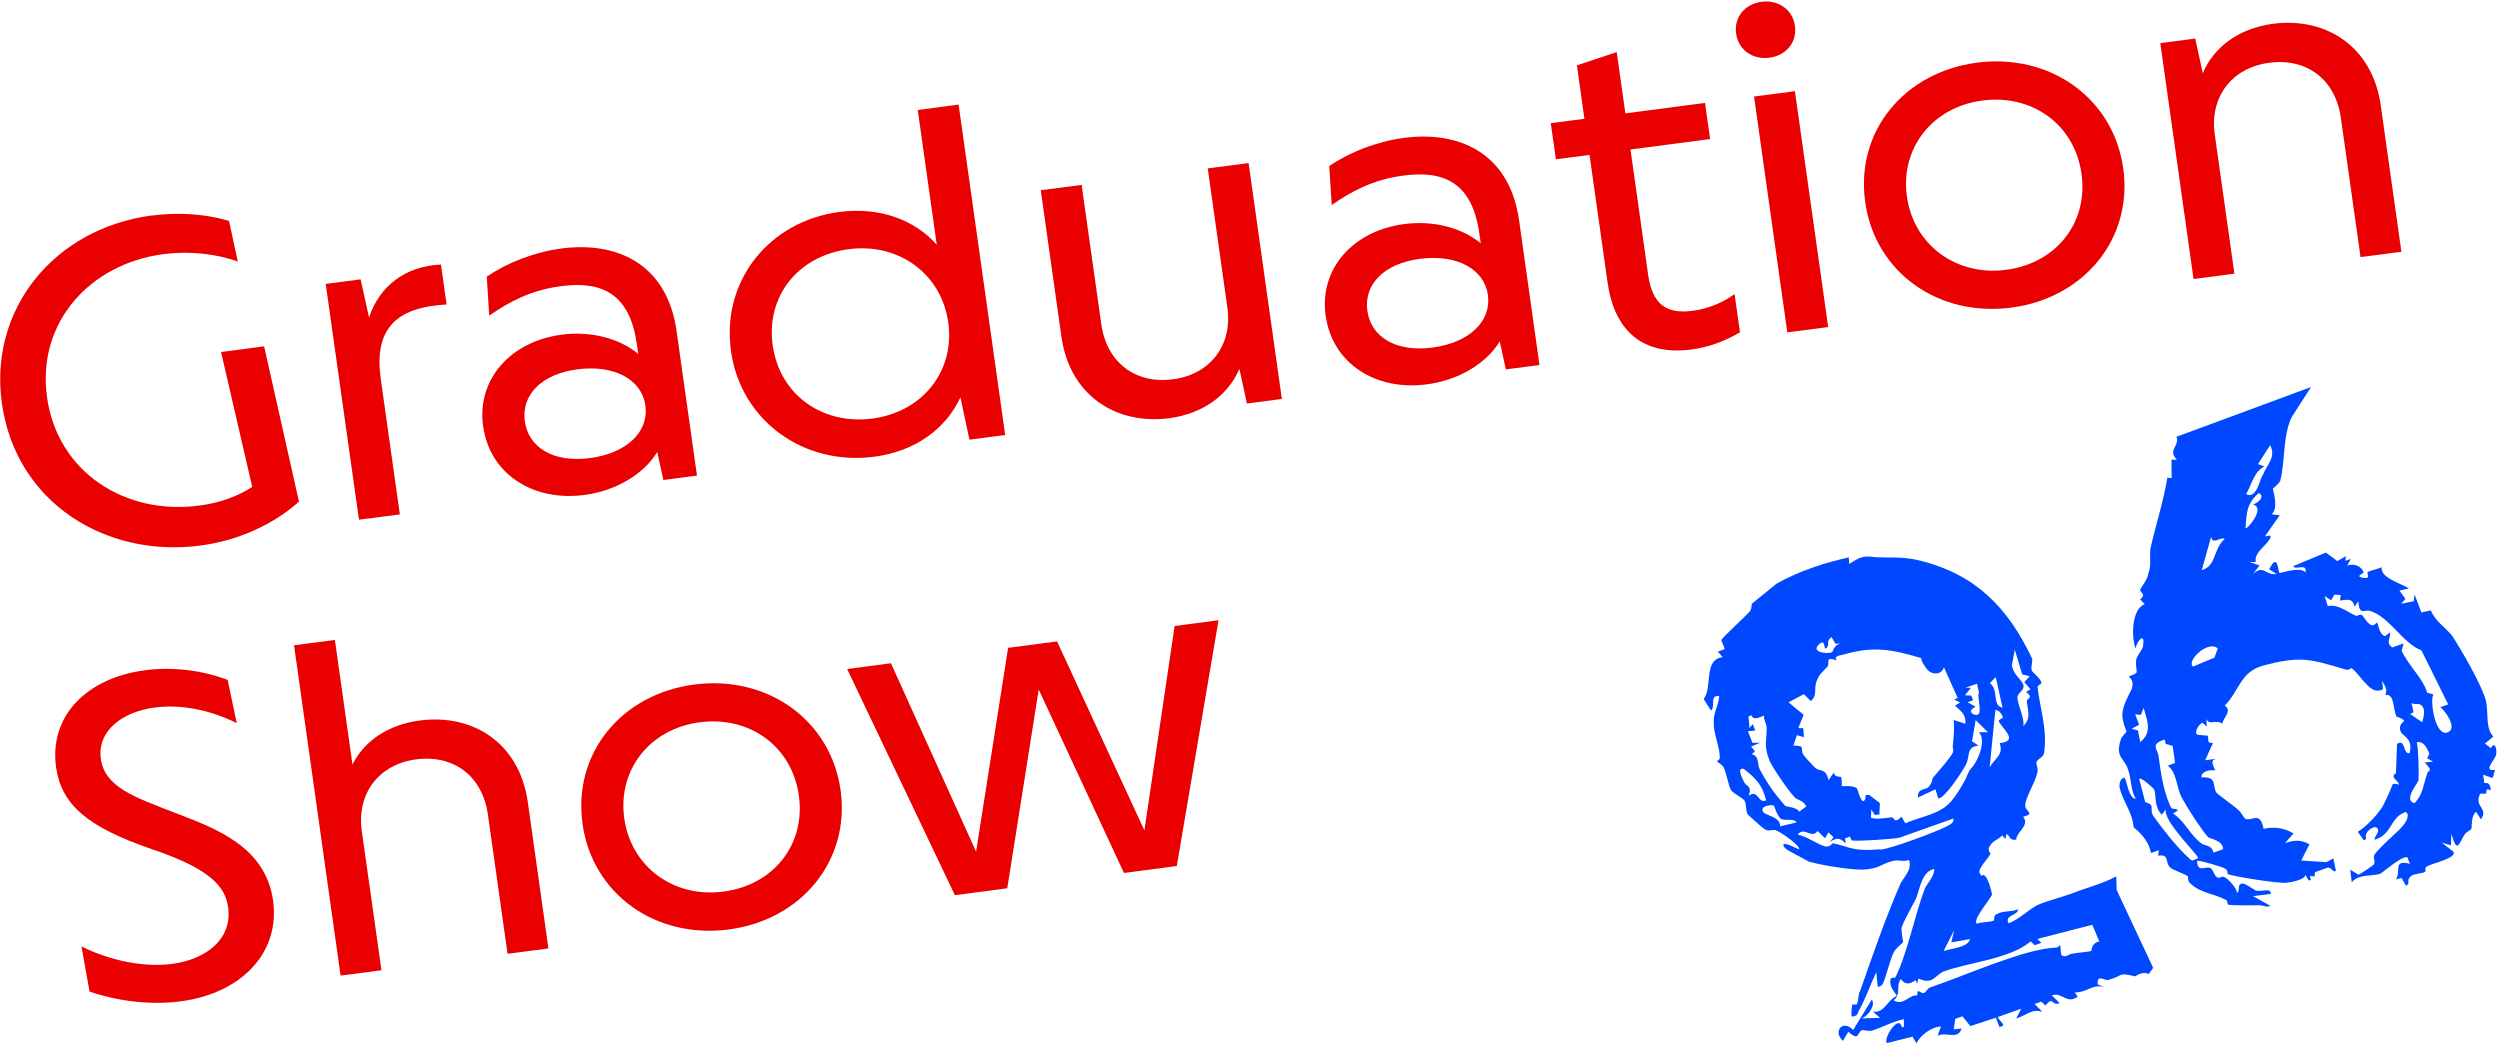 <svg width="637" height="266" viewBox="0 0 637 266" fill="none" xmlns="http://www.w3.org/2000/svg">
<path d="M483.351 253.79C482.48 252.411 481.342 251.29 481.705 249.491C481.995 248.883 482.843 249.257 482.94 249.047C486.015 242.901 487.88 233.111 490.422 226.474C490.858 225.305 493.013 223.179 492.844 221.403C489.744 221.987 489.163 226.427 488.291 228.74C487.323 230.773 485.192 234.396 484.538 236.312C484.393 236.873 484.853 239.91 484.925 240.051C484.586 240.518 483.303 241.289 482.577 242.574C481.535 244.467 480.325 249.958 479.622 250.869C479.211 251.173 478.969 251.43 478.46 251.453L478.073 247.715C476.62 250.776 475.385 254.398 473.714 257.365C473.23 258.37 473.399 258.837 471.898 259.024C471.535 258.977 471.898 256.314 471.946 255.963C472.261 255.846 473.036 256.08 473.133 255.87C473.617 254.842 473.448 253.042 473.956 252.528C477.056 243.672 480.373 234.045 484.102 225.469C484.562 223.95 487.42 221.777 486.402 219.09C485.071 219.721 483.545 218.926 482.165 219.417C479.283 220.095 479.065 221.357 474.61 221.59C471.656 221.637 464.609 220.585 460.88 219.534L455.601 216.683C455.117 216.356 454.366 215.772 454.366 215.258C454.899 214.393 457.999 216.496 458.459 216.333C458.362 215.188 453.64 211.963 452.453 211.543C451.315 211.286 450.855 211.94 449.741 211.332C449.112 211.052 445.843 207.991 445.31 207.5C444.705 206.355 445.068 205.047 444.535 204.065C444.051 203.224 441.775 202.336 441.024 201.261C440.37 199.976 439.838 196.798 439.184 195.513C438.699 194.672 437.682 194.345 437.586 194.065C437.319 193.831 438.288 193.644 438.215 192.99C438.167 190.139 436.447 186.541 436.69 183.924C436.375 182.171 438.046 179.227 438.046 177.381C435.43 176.96 437.247 180.349 435.915 181.003L434.099 178.105C436.447 175.091 433.929 168.034 438.942 167.45L437.707 166.025L439.402 165.417C439.474 164.716 438.506 163.548 438.651 162.987C438.699 162.637 444.245 157.473 445.504 156.164C446.424 155.346 446.23 154.388 446.375 153.828L452.647 148.734C458.095 145.626 464.924 143.359 471.075 142.028L471.171 143.687C473.569 142.168 474.683 141.42 477.855 141.981C481.245 142.144 485.119 141.771 489.211 142.845C503.498 146.374 511.659 154.949 517.712 167.661C518.1 168.712 517.301 169.834 517.712 170.862C517.93 171.446 520.061 172.895 520.158 174.04C520.109 174.39 519.141 174.577 519.165 175.068C519.746 180.255 521.732 185.956 520.836 191.845C520.618 193.107 518.971 193.364 518.85 194.415C518.753 194.625 519.577 195.84 518.947 197.429C518.584 199.252 515.872 203.575 516.041 205.374C516.041 206.729 518.705 207.29 515.509 208.108C517.252 210.351 513.814 211.917 513.717 213.973C511.634 214.043 512.554 213.202 511.223 212.501L511.005 213.762L510.157 212.875C509.31 213.856 507.857 214.183 507.227 215.258C506.113 216.496 507.13 217.314 507.203 217.454C506.525 218.88 504.539 220.585 504.297 222.198L504.854 223.179C506.21 221.684 507.639 227.759 507.542 227.946C507.373 228.857 502.36 234.513 503.74 235.377C504.757 234.84 506.961 235.074 507.978 234.559C508.39 234.256 507.736 233.461 508.753 232.924C510.496 231.965 512.433 232.457 514.225 231.661C514.177 233.368 510.738 233.064 511.755 235.237C514.274 234.513 517.543 231.147 519.553 230.446C521.49 229.581 524.541 228.857 527.471 227.806C531.418 226.24 535.583 225.259 539.215 223.296L539.336 226.801L548.634 246.617L547.496 248.205C546.116 247.341 544.179 248.696 544.034 248.766C539.433 247.691 541.322 248.556 537.205 249.678C536.285 250.005 534.299 248.019 534.493 250.799L536.188 251.547C533.21 250.589 531.829 252.925 528.657 252.879L529.408 253.954C526.502 255.986 525.63 252.762 522.797 253.603L524.783 255.589C522.676 256.501 523.306 253.58 521.175 256.197L520.109 255.215L518.414 255.823L520.4 257.809C517.615 256.944 516.526 258.674 513.717 259.515L515.024 257.015L509.019 259.141C509.479 260.333 511.586 261.267 509.455 261.688L508.559 259.304L502.045 261.454L500.035 258.954L498.195 259.608L497.808 262.272L499.817 262.062C498.873 265.099 495.895 262.786 493.691 263.908L494.563 261.571C492.287 261.548 489.284 263.791 488.315 265.824L487.323 264.141L480.785 265.777C479.986 265.053 482.092 260.94 483.739 260.683C484.635 260.683 484.368 262.319 485.119 261.548V259.702C482.334 260.192 479.768 261.758 476.959 262.599C476.184 262.88 474.925 262.319 474.319 262.529C473.302 263.066 473.69 265.45 470.954 262.88L469.573 265.216C466.91 262.786 469.573 259.655 472.188 262.436L476.935 254.678C478.073 256.29 475.675 259.164 474.222 259.515L479.041 259.328L477.225 257.786C480.349 258.183 480.76 254.678 483.521 253.697L483.351 253.79ZM444.366 195.934C442.211 195.35 444.245 198.831 444.414 199.299C445.019 200.444 446.521 200.233 445.552 202.78C447.998 200.911 447.949 204.953 450.008 203.902C449.063 200.023 447.344 198.271 444.366 195.957V195.934ZM446.303 182.265L445.528 182.545L445.77 185.489L446.618 184.508L447.247 186.143L445.383 186.307L446.521 189.274H448.434L446.182 190.232L447.15 191.401L446.4 192.172C448.385 192.803 447.61 194.438 448.385 196.027C449.717 198.598 451.34 201.051 453.035 203.154C453.301 203.388 454.705 205.257 454.923 205.351C455.408 205.678 457.635 205.561 458.459 206.799L460.226 205.491C459.597 203.855 457.684 203.855 457.199 203.037C455.795 201.682 451.194 195.046 450.71 193.364C449.402 189.952 450.153 188.667 450.153 185.466C450.129 184.461 449.354 183.386 449.475 182.335C448.095 182.825 446.811 183.62 446.303 182.288V182.265ZM451.921 205.234C451.509 205.047 448.749 205.187 449.112 206.566C449.257 207.874 453.616 207.827 453.591 210.538L457.756 209.556C457.151 208.412 454.851 209.253 453.737 208.622C452.623 207.5 452.235 205.608 451.921 205.21V205.234ZM468.096 168.291C464.9 167.24 466.28 168.595 465.699 169.81C464.585 171.049 463.568 171.586 462.817 173.712C462.139 175.628 463.132 177.311 461.364 178.619L459.645 176.867L455.722 178.947L459.573 182.148L458.217 185.489L459.476 185.559L459.645 187.849L457.853 187.312L456.957 189.999C460.444 189.952 458.338 190.863 459.694 192.569C459.742 192.709 462.43 195.653 462.648 195.747C463.883 196.658 465.239 195.677 465.917 198.808L467.249 196.822C467.394 198.13 468.847 197.78 469.113 198.013C469.404 198.761 469.234 200.163 469.283 200.303C469.501 200.397 472.116 199.976 473.205 200.934C473.375 201.378 474.44 205.561 475.264 203.575C475.603 203.107 474.658 202.43 476.281 202.547L478.993 204.626L478.872 207.547L477.685 207.64L476.813 206.262L476.717 208.318C477.83 208.926 480.93 208.341 482.117 208.248C482.625 208.248 482.649 210.094 484.49 208.084L485.482 209.767C489.841 207.874 494.079 207.57 497.033 204.322C498.486 202.617 499.672 200.677 500.786 198.598C502.336 194.836 501.973 196.658 503.45 194.111C504.564 192.032 505.871 188.527 504.249 186.564H506.525L503.401 183.48L502.481 188.877L504.128 189.975C500.907 190.279 502.021 192.733 500.907 194.836C500.229 196.261 495.362 203.715 493.861 203.411L493.158 201.121L488.703 203.201C488.461 200.747 490.761 201.285 491.367 200.56C492.48 199.322 492.287 198.387 492.529 198.13C493.376 197.149 497.783 192.219 497.662 191.424C497.735 190.209 497.396 191.191 497.662 189.064C497.856 187.312 497.953 185.255 497.808 183.456L500.786 184.414C500.907 182.008 499.817 181.377 498.147 179.788L499.43 178.993L497.905 178.199L498.825 177.872L495.314 170.021C494.708 172.1 492.045 172.03 490.906 170.394C490.519 169.857 489.429 168.385 489.526 167.684C482.044 165.441 477.322 164.576 469.767 166.773C468.484 167.053 467.128 167.193 468.096 168.385V168.291ZM497.759 208.552L484.054 213.412C482.964 213.786 473.23 214.393 471.922 214.16C471.704 214.066 471.486 213.482 471.365 213.178L470.13 213.622L470.275 214.907C468.944 213.692 468.411 213.202 466.256 214.487L467.2 213.318L465.868 212.103L465.021 213.576L463.108 211.73C461.679 213.926 459.645 210.421 458.047 212.688C460.226 212.921 463.907 215.678 465.311 215.678C466.256 215.842 466.885 214.791 467.103 214.884C470.493 215.538 471.825 216.753 476.668 216.543C477.855 216.45 479.041 216.379 479.259 216.473C482.116 216.146 493.449 211.94 496.209 210.468C496.912 210.047 497.856 209.72 497.759 208.575V208.552ZM470.372 163.758L467.684 164.039L466.692 162.356C465.36 162.987 465.989 164.623 465.675 164.74C464.44 166.539 465.36 162.987 463.931 163.828C460.783 166.118 465.36 166.703 466.764 166.212C467.079 166.095 467.128 164.389 469.186 163.828C469.331 163.782 469.864 163.758 470.372 163.735V163.758ZM483.351 253.79C483.279 254.491 482.334 254.818 482.552 254.912C485.046 256.384 486.354 253.393 488.533 253.626C488.412 251.477 489.236 253.206 490.228 253.019C490.689 252.855 491.173 251.851 491.633 251.664C500.786 248.579 515.654 241.78 523.766 241.453C524.178 241.639 524.88 240.728 524.952 240.868L525.195 243.322C526.43 244.233 527.156 242.971 528.052 242.995C529.335 242.714 532.096 242.574 532.846 242.294C532.992 242.247 532.774 240.284 534.905 239.887L533.113 235.634L519.092 239.256L520.158 240.238L518.463 240.845L517.397 239.864C512.143 244.42 501.416 245.191 495.168 247.575C493.062 248.486 492.48 251.056 488.848 249.327L488.461 250.636L488.122 249.748C486.596 250.799 485.458 251.033 484.32 249.42C483.23 251.15 484.005 252.224 483.376 253.813L483.351 253.79ZM501.948 239.279L497.202 240.121L497.929 236.99L495.241 242.317C497.251 241.616 501.537 241.429 501.948 239.256V239.279ZM504.225 176.4L503.74 174.203L500.81 175.231H502.215L500.665 177.147L502.287 177.241L502.747 178.432L501.367 178.923L503.377 180.068C501.44 180.933 502.239 182.148 503.643 182.171C505.363 182.078 503.595 177.474 504.249 176.4H504.225ZM510.327 182.825C510.375 182.475 509.334 180.652 508.414 180.979L506.961 195.49C508.583 192.896 510.496 192.382 509.528 189.345C514.758 188.831 509.77 185.372 509.285 183.69C509.334 183.339 510.254 183.012 510.351 182.802L510.327 182.825ZM510.254 180.325L508.511 172.521L507.009 174.063C509.407 175.745 507.445 179.811 510.278 180.325H510.254ZM515.242 171.796L513.378 165.534L512.627 169.506C513.063 172.053 515.024 173.035 515.581 174.53C515.872 175.769 514.492 176.259 514.056 177.428C513.789 179.04 515.993 182.989 515.533 184.998C517.688 182.872 516.598 180.909 516.429 178.619C516.501 177.918 518.221 177.825 516.259 176.329L517.373 175.605L515.799 173.806L517.155 172.31L515.218 171.82L515.242 171.796Z" fill="#0048FF"/>
<path d="M554.52 111.303L588.856 98.615L583.917 106.279C581.592 111.162 582.294 117.658 581.011 122.495C580.527 123.5 579.243 124.294 579.146 124.505C579.098 124.855 580.696 129.528 578.832 131.024L580.866 131.304L577.233 136.468C577.161 137.169 578.88 135.721 578.493 137.029C577.427 139.272 574.4 140.511 574.739 143.245L573.117 143.151L575.732 144.086L574.085 146.189C577.015 143.805 577.064 146.656 580.066 146.259L578.202 145.067C580.454 140.394 580.454 145.955 580.817 146.002C581.035 146.095 586.265 144.226 587.404 145.862C587.985 143.291 584.788 145.441 584.328 144.249L592.634 140.791L595.564 142.964L597.695 141.702L597.622 142.894L599.002 142.403L598.082 144.086C599.608 143.548 601.569 144.039 602.247 145.815C602.368 146.119 599.85 146.843 602.078 147.217C604.33 147.614 602.877 146.095 603.288 145.768C604.16 145.301 606.122 144.927 606.824 144.506C606.509 147.31 611.667 148.525 613.798 149.951L611.376 150.465L612.902 152.614L611.788 153.853L615.033 153.199L615.226 151.446L616.97 156.049L619.391 155.535C620.408 158.222 623.169 159.928 624.84 162.031C626.97 165.326 632.346 174.392 633.46 178.715C634.065 181.706 633.266 185.538 635.3 187.687L633.169 189.463L634.671 190.632C635.809 188.552 636.366 191.379 635.93 192.548C635.3 194.113 632.734 196.543 635.736 196.169L635.131 198.249L632.709 197.408L632.976 199.511C634.332 199.371 634.404 200.025 634.695 201.263L633.605 201.146L633.484 202.198L631.934 202.245C630.288 205.703 634.186 205.843 632.152 208.764L630.893 206.848C629.586 207.993 629.9 210.236 629.731 211.147C629.537 211.545 628.448 211.942 628.012 212.596C626.486 215.003 626.099 217.667 624.622 212.456L624.501 215.377L622.152 214.699L625.13 217.012C626.123 218.695 619.464 220.027 618.35 220.774C617.745 220.985 618.132 222.036 617.987 222.083C617.478 222.597 615.517 222.457 614.379 223.181C612.902 224.373 614.379 225.027 613.047 225.681L611.933 223.718L610.48 224.069C611.909 221.872 609.584 218.975 614.04 220.097L613.41 218.461C612.151 217.9 607.453 222.083 606.582 222.573C604.79 223.368 600.819 222.573 599.22 224.84L598.857 221.592L600.915 222.877C601.545 222.667 604.572 220.564 604.838 220.307C605.371 219.442 604.475 218.414 605.08 217.69C605.129 217.339 608.301 214.185 609.608 213.04C610.601 212.012 613.604 209.769 613.483 207.619C613.321 206.887 612.916 206.746 612.272 207.198C609.003 208.694 609.439 212.596 605.056 213.975C604.766 213.227 606.945 211.615 605.419 210.797C604.79 210.516 603.119 211.615 602.925 212.526C602.417 213.04 603.434 213.858 602.296 214.091L600.77 211.942C602.756 210.727 605.274 208.156 606.606 206.17C607.357 205.399 609.294 200.819 609.633 199.861C610.19 199.487 611.255 199.955 611.255 199.955C611.231 198.95 608.761 197.969 610.48 197.034L610.771 189.51C613.071 188.178 612.151 192.221 613.967 191.917C614.936 188.038 612.175 187.664 611.667 186.332C610.989 184.556 612.635 183.809 612.563 183.645C612.127 182.967 610.819 182.734 610.553 182.5C609.705 180.28 610.117 176.752 607.792 177.079C608.325 175.7 607.817 174.883 606.945 173.504L607.211 175.607C605.468 176.565 604.039 175.56 602.804 174.135C602.32 173.808 600.165 170.864 599.269 170.326C599.148 170.022 598.47 170.957 597.622 170.583C588.566 167.896 586.144 167.055 576.458 169.649C570.792 171.308 570.647 175.934 566.869 179.79C568.782 181.145 566.7 182.547 566.191 184.416C564.86 183.201 562.729 184.977 562.196 183.131L562.269 185.14L561.203 184.159C560.114 184.533 558.806 187.033 560.114 187.243L562.462 187.43C563.068 188.575 561.954 189.3 563.867 189.3L561.881 193.716L564.884 193.319C562.922 193.669 563.939 195.001 564.472 196.333C563.116 195.982 560.743 196.637 560.937 198.085C564.884 197.875 563.697 199.815 564.642 201.824C565.078 202.502 569.533 205.493 570.453 206.521C571.204 207.105 571.712 208.437 572.124 208.624C573.819 209.371 575.853 206.474 576.773 211.194C579.51 210.563 582.125 210.984 584.401 212.362L582.197 214.839C584.352 214.068 586.362 213.858 588.445 215.143L586.338 219.255L592.779 219.676L594.523 218.718L595.201 221.849C594.402 222.48 594.184 221.031 593.142 221.055L590.067 222.153C589.607 222.316 589.898 223.064 589.777 223.251C589.317 223.415 588.687 223.134 588.687 223.134C588.396 223.742 589.341 224.419 588.251 224.303L587.379 222.924C587.307 224.116 584.062 224.77 582.73 224.91C580.914 225.214 569.388 223.391 567.547 222.714C567.547 222.714 567.741 221.802 567.039 221.382C566.506 220.891 559.653 218.952 559.823 219.396C559.968 222.55 561.833 220.541 563.31 221.195C563.794 221.522 564.206 223.064 564.884 223.508C565.417 223.999 566.119 223.064 566.797 223.508C567.572 223.742 570.211 226.522 569.896 227.48C570.865 227.293 570.042 225.564 570.962 225.237C571.616 224.676 573.867 226.406 574.763 226.92C576.483 227.317 578.638 226.055 578.589 227.761L574.085 228.345L578.517 230.822C577.282 231.266 576.701 230.635 575.659 230.658C575.296 230.611 568.032 230.845 567.717 230.448C567.572 230.495 567.523 229.513 567.33 229.396C563.794 227.457 560.937 227.784 557.934 224.957C557.401 224.466 557.571 223.555 557.474 223.274C556.53 222.597 553.309 221.545 552.946 221.008C551.614 219.793 552.825 217.503 549.895 218.04L550.064 216.638L548.055 217.339C547.619 214.792 545.875 212.549 543.647 210.797C543.357 206.848 540.742 204.067 540.039 200.445C540.015 199.441 540.282 198.343 541.274 198.156C541.856 198.296 542.267 203.53 544.204 203.53C542.776 201.17 543.163 198.506 542.195 195.982C541.323 193.249 538.926 192.921 540.306 188.716C540.427 187.664 541.71 186.87 541.831 186.309C541.783 186.169 540.766 183.996 540.766 182.126C540.79 179.93 542.267 177.383 543.066 175.747C544.083 173.364 542.34 172.453 542.485 172.406C542.534 172.055 543.623 172.172 544.374 171.401C544.568 171.004 544.108 169.298 544.277 168.387C544.277 167.032 546.166 165.536 546.069 164.368C546.529 161.003 544.568 163.199 544.132 165.232C543.066 162.405 543.091 155.138 546.481 153.946L545.294 152.685C546.965 151.586 545.294 150.839 545.294 150.325C545.342 149.974 547.328 147.404 547.304 146.399C548.321 144.016 547.619 141.726 547.934 139.763C549.29 133.711 551.251 127.799 552.244 121.701L553.333 121.818L553.285 117.121H554.689C552.171 114.644 555.464 113.639 554.568 111.279L554.52 111.303ZM546.214 180.374L545.488 182.15L544.035 181.986L545.052 184.673L543.163 185.678L544.737 186.122L545.343 189.113C548.369 186.519 547.207 183.902 546.214 180.374ZM551.856 206.217L550.815 207.596C548.829 205.609 549.411 202.525 548.902 201.193C548.781 200.889 545.318 197.735 545.076 198.506L546.602 204.371C549.386 205.236 547.522 205.89 548.636 207.876C551.251 211.498 554.326 215.47 557.862 218.788C558.879 219.606 558.54 219.209 560.089 218.671C560.38 218.064 551.057 209.231 551.856 206.24V206.217ZM551.808 189.533L551.566 188.435C547.812 189.603 549.677 190.795 549.992 192.548C550.549 196.73 551.154 201.076 552.776 204.885C553.576 206.965 553.89 205.493 554.956 206.474L553.672 207.268C556.699 209.231 558.055 212.806 560.985 214.956C561.736 215.54 563.746 215.33 563.964 217.269L566.434 216.381C566.458 214.185 563.334 213.764 562.656 213.344C560.816 211.287 557.377 205.937 556.167 203.67C554.471 201.076 554.932 197.198 552.365 195.071L554.205 194.417L553.6 190.071L551.808 189.533ZM558.806 169.835L564.23 167.569L565.102 165.232C562.487 162.966 556.941 168.62 558.806 169.835ZM564.23 137.73C563.77 137.894 563.479 137.146 563.382 136.842L561.009 145.277C564.908 144.062 563.746 140.09 566.869 137.286C566.191 136.866 564.666 137.894 564.23 137.707V137.73ZM574.013 128.524C575.296 128.243 577.282 126.514 575.538 125.626C572.245 128.477 572.487 130.93 572.148 134.599C572.633 134.926 577.33 129.388 574.037 128.524H574.013ZM576.58 121.023C577.524 118.5 580.066 116.42 578.42 113.452L575.345 118.243L576.967 118.85C574.303 120.135 573.698 123.547 572.318 125.907C575.102 127.285 575.732 122.005 576.58 121.023ZM594.813 151.493L593.966 152.965L592.319 151.867L593.118 154.437C595.685 153.853 597.84 155.792 600.358 156.937C600.576 157.031 600.915 156.563 601.642 156.657C602.223 156.797 602.949 158.713 604.209 159.274C604.838 159.554 605.686 158.573 605.686 158.573C605.904 158.666 606.194 161.774 607.72 162.078L608.93 161.143C609.245 162.896 607.768 163.573 609.512 164.975L612.442 163.947L611.933 165.816C613.773 169.719 617.454 172.967 618.447 176.495L620.021 176.939C619.076 178.621 620.529 187.898 623.701 186.589C626.268 185.514 622.999 181.098 621.788 180.187L623.798 179.486L616.97 165.7C612.296 163.994 608.809 157.124 603.894 155.675C602.32 155.232 601.23 156.961 600.867 153.222L599.971 154.554C599.39 152.568 598.567 152.685 596.242 153.012L596.411 151.61L594.789 151.516L594.813 151.493ZM618.423 193.225L619.004 192.01C618.35 190.725 617.817 188.879 615.807 189.089C616.243 191.122 616.364 196.987 616.219 198.903C615.638 200.118 612.393 203.974 615.251 204.651C617.454 202.175 617.381 200.188 618.398 197.291C618.471 196.076 620.311 196.777 617.793 194.3L619.972 194.043L618.447 193.225H618.423ZM616.485 179.416C615.904 179.276 615.129 179.556 614.451 179.135L614.984 181.472L614.112 181.939L617.188 184.042C617.696 182.173 618.156 180.163 616.461 179.416H616.485Z" fill="#0048FF"/>
<path d="M38.721 54.916C45.234 54.052 52.039 54.449 58.359 56.272L60.587 66.646C54.993 64.613 48.164 63.912 41.651 64.754C22.884 67.207 9.3 82.232 11.988 101.275C14.7 120.436 32.038 131.395 50.901 128.801C55.792 128.17 60.417 126.581 64.267 124.057L56.325 89.686L67.294 88.237L76.181 127.819C69.401 133.825 60.562 137.75 51.022 139.012C27.243 142.166 4.094 128.334 0.486 102.794C-2.904 78.703 13.876 58.164 38.721 54.893V54.916Z" fill="#EA0000"/>
<path d="M82.968 72.346L91.879 71.177L94.034 80.921C96.576 73.023 103.236 67.766 112.364 67.416L113.793 77.58C112.364 77.65 111.178 77.814 109.87 77.977C99.797 79.519 95.414 85.197 97.012 96.507L101.879 131.066L91.467 132.421L82.992 72.323L82.968 72.346Z" fill="#EA0000"/>
<path d="M123.105 108.685C121.41 96.651 130.103 86.977 143.13 85.271C150.613 84.29 157.853 86.229 162.623 90.178L162.26 87.655C160.468 74.99 153.567 71.509 142.937 72.911C135.236 73.915 129.473 77.023 124.655 80.434L124.025 70.504C129.159 66.952 136.181 64.218 143.13 63.307C156.473 61.554 169.912 66.625 172.406 84.43L177.588 121.186L169.016 122.307L167.466 115.157C163.979 120.952 156.715 125.111 148.894 126.116C135.769 127.845 124.824 120.742 123.129 108.708L123.105 108.685ZM164.464 103.357C163.519 96.651 156.473 92.889 147.126 94.104C137.9 95.319 132.791 100.67 133.735 107.376C134.68 114.082 141.072 117.938 150.298 116.723C159.621 115.507 165.384 110.063 164.439 103.357H164.464Z" fill="#EA0000"/>
<path d="M186.26 89.406C183.741 71.508 196.066 56.343 213.864 54.007C224.18 52.651 233.164 56.063 238.684 62.372L233.842 28.023L244.254 26.644L256.119 110.834L247.014 112.025L244.714 101.23C241.082 109.175 233.285 114.993 222.751 116.371C204.856 118.731 188.754 107.282 186.235 89.383L186.26 89.406ZM241.614 82.14C239.871 69.779 229.023 61.811 216.213 63.493C203.404 65.176 195.122 75.433 196.89 88.005C198.657 100.576 209.481 108.31 222.291 106.651C235.101 104.969 243.358 94.5 241.614 82.14Z" fill="#EA0000"/>
<path d="M317.706 102.773L315.793 93.964C312.887 100.857 306.349 105.437 297.898 106.558C284.556 108.311 272.57 100.927 270.439 85.739L265.184 48.469L275.596 47.114L280.609 82.608C281.989 92.352 289.278 97.889 298.843 96.651C308.407 95.413 314.074 87.935 312.742 78.402L307.729 42.908L318.142 41.553L326.617 101.651L317.73 102.82L317.706 102.773Z" fill="#EA0000"/>
<path d="M337.776 80.502C336.081 68.469 344.774 58.795 357.801 57.089C365.284 56.108 372.524 58.047 377.294 61.996L376.931 59.473C375.139 46.808 368.238 43.327 357.608 44.729C349.907 45.733 344.144 48.841 339.326 52.252L338.696 42.322C343.829 38.77 350.852 36.036 357.801 35.125C371.144 33.373 384.583 38.443 387.077 56.248L392.259 93.004L383.687 94.125L382.137 86.975C378.65 92.77 371.386 96.929 363.565 97.934C350.44 99.663 339.495 92.56 337.8 80.526L337.776 80.502ZM379.135 75.198C378.19 68.492 371.144 64.73 361.797 65.945C352.571 67.16 347.462 72.511 348.406 79.217C349.35 85.924 355.743 89.779 364.969 88.564C374.292 87.349 380.055 81.904 379.11 75.198H379.135Z" fill="#EA0000"/>
<path d="M409.616 72.043L405.015 39.47L396.443 40.592L395.135 31.385L403.707 30.264L401.794 16.641L411.94 13.276L414.144 28.885L434.436 26.221L435.743 35.428L415.451 38.092L419.931 69.917C421.021 77.674 424.677 80.058 431.288 79.193C435.622 78.632 439.351 76.856 441.967 74.917L443.347 84.661C439.472 86.974 435.38 88.469 430.925 89.054C418.454 90.689 411.335 84.17 409.616 72.02V72.043Z" fill="#EA0000"/>
<path d="M442.357 8.56C441.776 4.377 444.609 1.012 448.847 0.451C452.963 -0.086 456.741 2.297 457.346 6.597C457.952 10.896 454.973 14.168 450.857 14.705C446.619 15.266 442.963 12.765 442.357 8.56ZM446.934 24.589L457.346 23.234L465.821 83.332L455.409 84.687L446.934 24.589Z" fill="#EA0000"/>
<path d="M475.255 51.483C472.736 33.585 485.062 18.42 503.731 15.966C522.28 13.536 538.479 24.962 540.998 42.861C543.516 60.76 531.07 75.948 512.521 78.378C493.851 80.832 477.773 69.405 475.255 51.483ZM530.367 44.263C528.6 31.692 517.776 23.934 505.087 25.617C492.399 27.276 484.141 37.744 485.885 50.105C487.628 62.465 498.477 70.41 511.165 68.751C523.854 67.092 532.135 56.834 530.367 44.263Z" fill="#EA0000"/>
<path d="M559.354 9.846L561.267 18.656C564.173 11.762 570.711 7.183 579.162 6.061C592.504 4.309 604.491 11.692 606.622 26.881L611.876 64.15L601.464 65.505L596.451 30.012C595.071 20.268 587.783 14.73 578.218 15.992C568.653 17.254 562.987 24.707 564.318 34.241L569.331 69.734L558.919 71.09L550.443 10.991L559.33 9.823L559.354 9.846Z" fill="#EA0000"/>
<path d="M22.818 252.64L20.759 241.168C28.121 244.789 36.668 246.542 43.812 245.607C52.602 244.462 59.261 239.205 58.123 231.145C57.396 226.004 53.788 221.471 38.799 216.4C22.309 210.769 15.65 205.044 14.294 195.511C12.454 182.426 22.14 172.729 36.886 170.789C43.618 169.901 51.125 170.626 58.002 173.243L60.326 184.248C53.328 180.79 45.943 179.411 39.429 180.276C30.954 181.397 24.706 186.374 25.699 193.384C26.716 200.605 34.271 203.128 45.24 207.358C55.411 211.26 67.663 215.933 69.576 229.439C71.441 242.733 61.537 253.108 46.015 255.141C38.412 256.145 29.985 255.117 22.793 252.64H22.818Z" fill="#EA0000"/>
<path d="M74.918 164.414L85.33 163.059L89.81 194.791C92.909 188.622 99.084 184.603 107.027 183.575C120.369 181.822 132.355 189.206 134.486 204.394L139.741 241.664L129.329 243.02L124.316 207.525C122.936 197.781 115.647 192.244 106.082 193.482C96.517 194.72 90.851 202.198 92.183 211.731L97.196 247.226L86.783 248.581L74.918 164.391V164.414Z" fill="#EA0000"/>
<path d="M148.433 209.932C145.915 192.034 158.24 176.869 176.91 174.415C195.458 171.985 211.658 183.411 214.176 201.31C216.695 219.209 204.248 234.396 185.7 236.826C167.03 239.28 150.952 227.831 148.433 209.932ZM203.546 202.689C201.778 190.118 190.954 182.36 178.266 184.042C165.577 185.701 157.32 196.169 159.064 208.53C160.807 220.891 171.655 228.859 184.344 227.177C197.032 225.518 205.314 215.26 203.546 202.689Z" fill="#EA0000"/>
<path d="M215.825 170.466L227.012 168.994L248.708 217.012L256.869 165.068L269.339 163.432L291.593 211.591L299.293 159.507L310.48 158.035L299.85 220.657L286.387 222.433L264.666 175.7L256.651 226.335L243.308 228.087L215.849 170.466H215.825Z" fill="#EA0000"/>
</svg>

